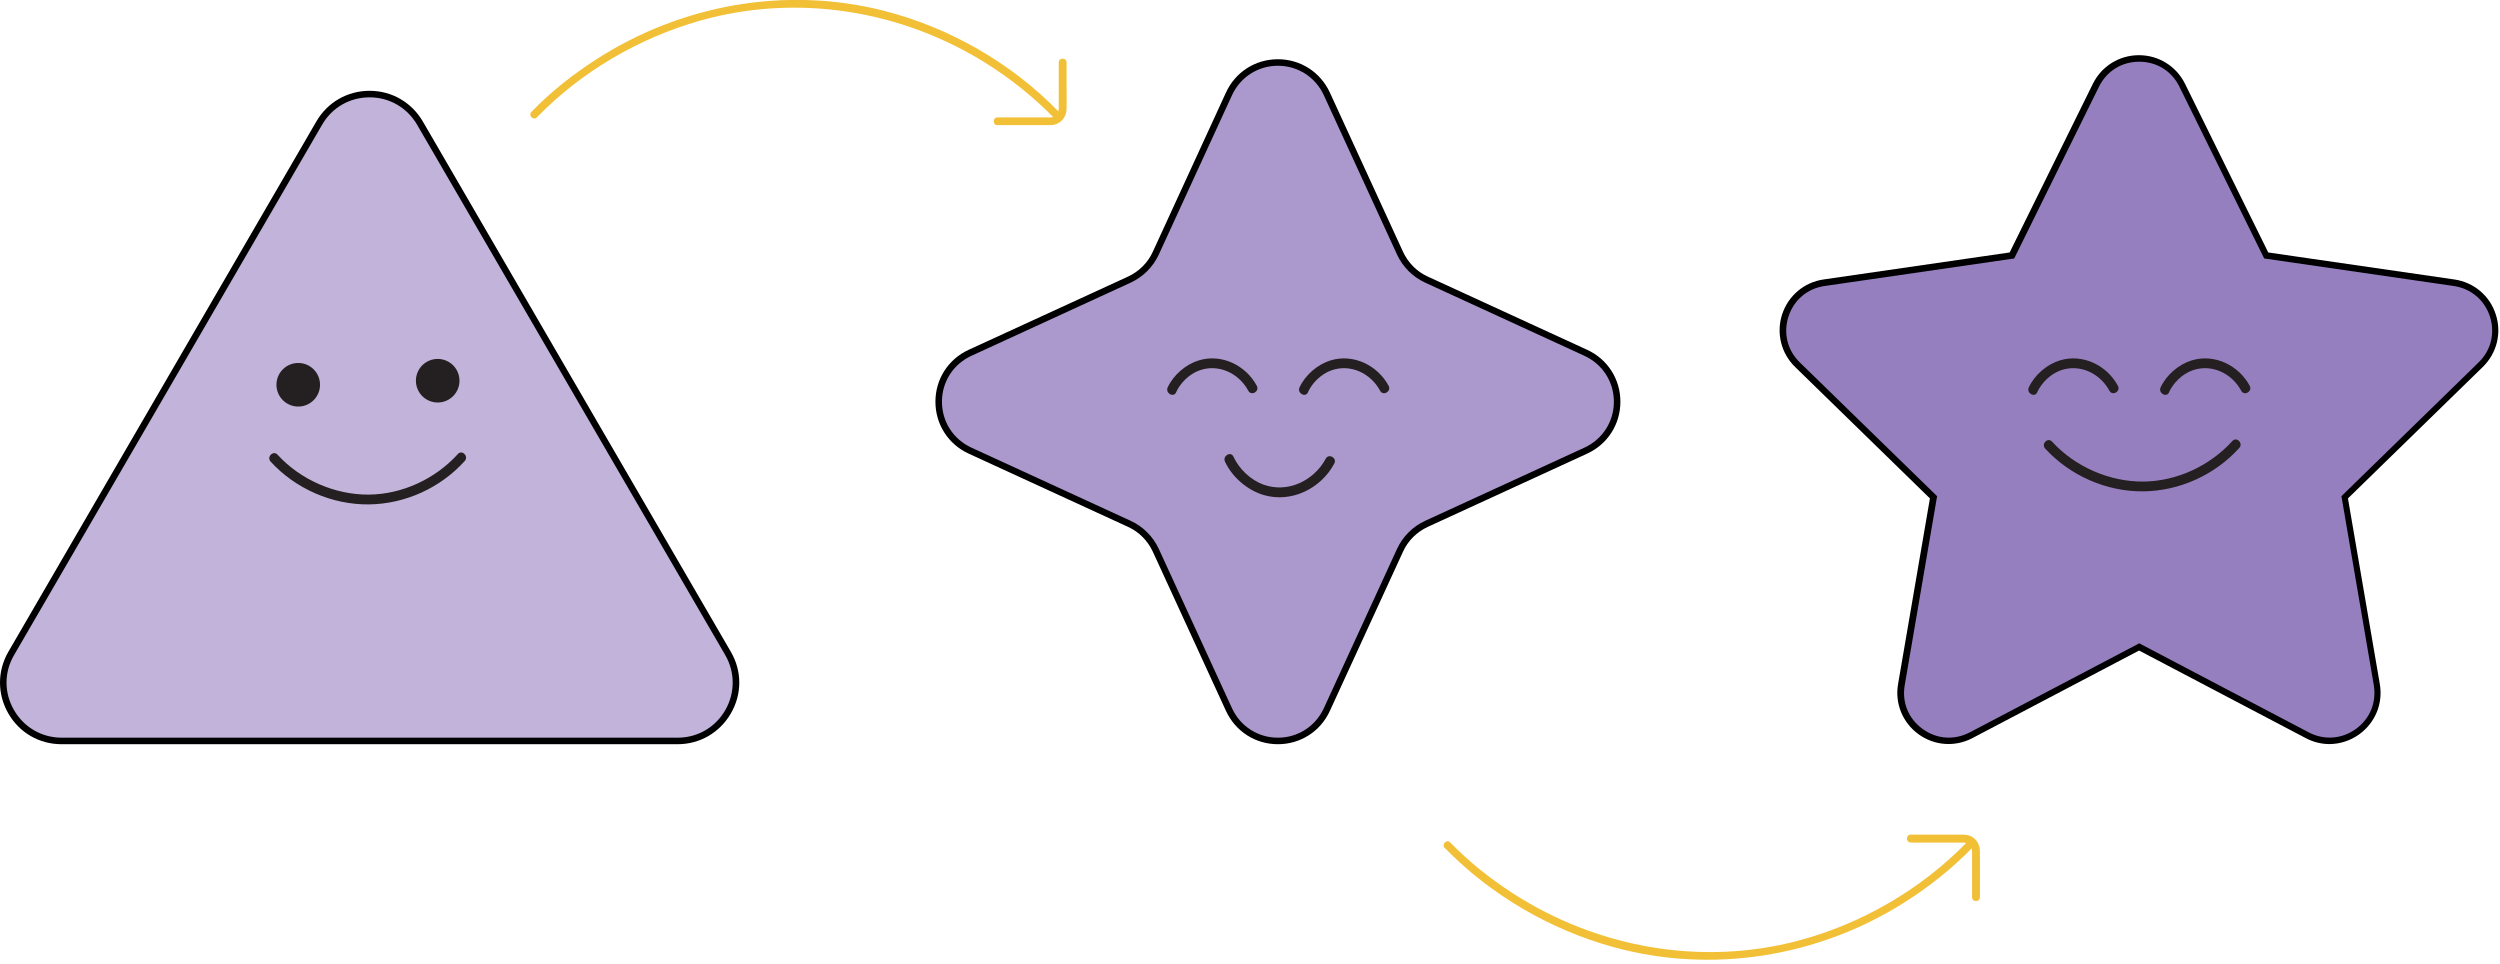 <?xml version="1.0" encoding="UTF-8"?>
<svg xmlns="http://www.w3.org/2000/svg" width="459" height="177" viewBox="0 0 459 177" fill="none">
  <g clip-path="url(#clip0_4041_18090)">
    <path d="M392.73 118.767L361.877 134.984C355.409 138.386 347.839 132.9 349.085 125.69L354.978 91.315L330.017 66.977C324.771 61.875 327.669 52.988 334.904 51.934L369.398 46.927L384.825 15.666C388.059 9.103 397.401 9.103 400.659 15.666L416.086 46.927L450.581 51.934C457.815 52.988 460.713 61.875 455.467 66.977L430.507 91.315L436.399 125.69C437.645 132.9 430.075 138.386 423.608 134.984L392.754 118.767H392.73Z" fill="#967FBF"></path>
    <path d="M427.707 136.613C426.222 136.613 424.713 136.254 423.324 135.511L392.733 119.438L362.143 135.511C358.957 137.188 355.149 136.925 352.226 134.793C349.304 132.661 347.866 129.139 348.489 125.57L354.334 91.507L329.589 67.384C327.002 64.869 326.092 61.156 327.194 57.731C328.319 54.305 331.218 51.838 334.787 51.311L368.97 46.352L384.254 15.379C385.859 12.145 389.092 10.133 392.71 10.133C396.327 10.133 399.561 12.145 401.166 15.379L416.449 46.352L450.632 51.311C454.201 51.838 457.124 54.281 458.225 57.731C459.351 61.156 458.417 64.869 455.83 67.384L431.085 91.507L436.93 125.57C437.553 129.139 436.115 132.661 433.193 134.793C431.54 135.99 429.6 136.613 427.659 136.613H427.707ZM392.733 118.096L423.874 134.457C426.701 135.943 429.959 135.703 432.546 133.835C435.133 131.966 436.355 128.948 435.828 125.786L429.887 91.1L430.103 90.884L455.063 66.546C457.363 64.318 458.13 61.156 457.147 58.114C456.165 55.072 453.674 52.988 450.512 52.509L415.706 47.454L415.562 47.167L400.135 15.906C398.722 13.031 395.967 11.331 392.757 11.331C389.548 11.331 386.793 13.055 385.379 15.906L369.809 47.454L335.003 52.509C331.841 52.964 329.35 55.072 328.367 58.114C327.385 61.156 328.152 64.318 330.451 66.546L355.652 91.1L349.711 125.786C349.16 128.948 350.382 131.942 352.993 133.835C355.604 135.727 358.814 135.943 361.664 134.457L392.805 118.096H392.733Z" fill="black"></path>
    <path d="M58.625 22.589L2.068 119.965C-2.076 127.103 3.074 136.014 11.315 136.014H124.428C132.669 136.014 137.819 127.079 133.675 119.965L77.118 22.589C72.998 15.498 62.745 15.498 58.625 22.589Z" fill="#C1B3D9"></path>
    <path d="M124.414 136.637H11.301C7.204 136.637 3.563 134.529 1.527 130.984C-0.509 127.438 -0.509 123.222 1.527 119.677L58.084 22.302C60.12 18.78 63.785 16.672 67.858 16.672C71.93 16.672 75.571 18.78 77.631 22.302L134.188 119.677C136.248 123.222 136.248 127.438 134.188 130.984C132.128 134.529 128.487 136.637 124.414 136.637ZM59.138 22.9L2.581 120.276C0.737 123.438 0.737 127.223 2.581 130.385C4.402 133.547 7.683 135.439 11.325 135.439H124.414C128.079 135.439 131.337 133.547 133.158 130.385C134.978 127.223 134.978 123.438 133.158 120.276L76.577 22.9C74.756 19.762 71.499 17.87 67.858 17.87C64.216 17.87 60.959 19.738 59.138 22.9Z" fill="black"></path>
    <path d="M243.61 17.223L257.048 46.472C258.03 48.628 259.755 50.329 261.911 51.335L291.16 64.773C298.849 68.295 298.849 79.218 291.16 82.739L261.911 96.178C259.755 97.16 258.054 98.885 257.048 101.041L243.61 130.289C240.088 137.979 229.165 137.979 225.644 130.289L212.205 101.041C211.223 98.885 209.498 97.184 207.342 96.178L178.094 82.739C170.404 79.218 170.404 68.295 178.094 64.773L207.342 51.335C209.498 50.353 211.199 48.628 212.205 46.472L225.644 17.223C229.165 9.534 240.088 9.534 243.61 17.223Z" fill="#AB98CC"></path>
    <path d="M234.625 136.637C230.48 136.637 226.839 134.29 225.091 130.529L211.652 101.28C210.718 99.268 209.113 97.639 207.101 96.729L177.852 83.29C174.091 81.566 171.744 77.901 171.744 73.756C171.744 69.612 174.091 65.947 177.852 64.222L207.101 50.784C209.113 49.85 210.742 48.245 211.652 46.233L225.091 16.984C226.815 13.223 230.48 10.876 234.625 10.876C238.769 10.876 242.41 13.223 244.159 16.984L257.597 46.233C258.531 48.245 260.136 49.874 262.148 50.784L291.397 64.222C295.158 65.947 297.505 69.612 297.505 73.756C297.505 77.901 295.158 81.566 291.397 83.29L262.148 96.729C260.136 97.663 258.507 99.268 257.597 101.28L244.159 130.529C242.434 134.29 238.769 136.637 234.625 136.637ZM234.625 12.073C230.96 12.073 227.726 14.157 226.193 17.487L212.754 46.736C211.7 49.011 209.879 50.832 207.604 51.886L178.355 65.324C175.025 66.858 172.941 70.091 172.941 73.756C172.941 77.421 175.025 80.655 178.355 82.188L207.604 95.627C209.879 96.681 211.7 98.501 212.754 100.777L226.193 130.026C227.726 133.356 230.96 135.44 234.625 135.44C238.29 135.44 241.524 133.356 243.057 130.026L256.495 100.777C257.549 98.501 259.37 96.681 261.645 95.627L290.894 82.188C294.224 80.655 296.308 77.421 296.308 73.756C296.308 70.091 294.224 66.858 290.894 65.324L261.645 51.886C259.37 50.832 257.549 49.011 256.495 46.736L243.057 17.487C241.524 14.157 238.29 12.073 234.625 12.073Z" fill="black"></path>
    <path d="M194.401 20.529C185.706 11.57 174.303 5.03 162.23 1.964C144.264 -2.587 125.172 0.838 109.626 10.803C105.266 13.582 101.17 16.816 97.577 20.529C96.93 21.2 97.936 22.206 98.583 21.535C106.727 13.151 117.363 6.947 128.574 3.785C146.444 -1.27 165.728 1.892 181.346 11.809C185.706 14.588 189.778 17.822 193.395 21.535C194.042 22.206 195.048 21.176 194.401 20.529Z" fill="#F2C036"></path>
    <path d="M183.128 22.972H192.063C192.519 22.972 192.974 22.996 193.405 22.924C194.818 22.685 195.8 21.439 195.824 20.026C195.872 18.732 195.824 17.415 195.824 16.097V11.474C195.824 10.54 194.387 10.54 194.387 11.474V19.786C194.387 20.529 194.1 21.224 193.333 21.487C192.95 21.607 192.519 21.559 192.135 21.559H183.152C182.218 21.559 182.218 22.996 183.152 22.996L183.128 22.972Z" fill="#F2C036"></path>
    <path d="M361.08 154.675C352.648 163.346 341.653 169.694 329.963 172.761C312.14 177.408 293.168 173.958 277.766 164.017C273.621 161.334 269.717 158.244 266.267 154.675C265.621 154.004 264.614 155.034 265.261 155.681C273.669 164.329 284.688 170.724 296.306 173.91C314.32 178.845 333.724 175.707 349.486 165.79C354.061 162.915 358.325 159.538 362.086 155.681C362.733 155.01 361.727 154.004 361.08 154.675Z" fill="#F2C036"></path>
    <path d="M350.816 154.699H359.44C359.799 154.699 360.182 154.699 360.565 154.699C361.452 154.747 362.075 155.393 362.075 156.28C362.075 157.669 362.075 159.082 362.075 160.472V164.736C362.075 165.67 363.512 165.67 363.512 164.736C363.512 161.909 363.536 159.106 363.512 156.28C363.512 155.226 363.033 154.268 362.146 153.693C361.524 153.285 360.853 153.238 360.134 153.238H350.816C349.882 153.238 349.882 154.675 350.816 154.675V154.699Z" fill="#F2C036"></path>
    <path d="M374.02 72.031C374.834 70.259 376.463 68.678 378.308 68.007C381.829 66.737 385.566 68.534 387.291 71.744C387.841 72.774 389.399 71.864 388.848 70.834C386.835 67.073 382.38 64.893 378.212 66.163C375.792 66.905 373.565 68.822 372.487 71.121C372.007 72.151 373.541 73.085 374.044 72.031H374.02Z" fill="#241F20"></path>
    <path d="M398.221 72.031C399.036 70.259 400.665 68.678 402.509 68.007C406.031 66.737 409.767 68.534 411.492 71.744C412.043 72.774 413.6 71.864 413.049 70.834C411.037 67.073 406.581 64.893 402.413 66.163C399.994 66.905 397.766 68.822 396.688 71.121C396.209 72.151 397.742 73.085 398.245 72.031H398.221Z" fill="#241F20"></path>
    <path d="M375.494 82.356C380.046 87.338 386.777 90.285 393.508 90.213C400.239 90.141 406.707 87.147 411.139 82.236C411.905 81.374 410.636 80.104 409.869 80.966C405.749 85.518 399.664 88.368 393.508 88.416C387.352 88.464 381.004 85.733 376.764 81.086C375.973 80.224 374.704 81.493 375.494 82.356Z" fill="#241F20"></path>
    <path d="M215.921 72.031C216.735 70.259 218.364 68.678 220.209 68.007C223.73 66.737 227.467 68.534 229.192 71.744C229.743 72.774 231.3 71.864 230.749 70.834C228.737 67.073 224.281 64.893 220.113 66.163C217.694 66.905 215.466 68.822 214.388 71.121C213.909 72.151 215.442 73.085 215.945 72.031H215.921Z" fill="#241F20"></path>
    <path d="M240.123 72.031C240.937 70.259 242.566 68.678 244.411 68.007C247.932 66.737 251.669 68.534 253.394 71.744C253.945 72.774 255.502 71.864 254.951 70.834C252.938 67.073 248.483 64.893 244.315 66.163C241.895 66.905 239.668 68.822 238.59 71.121C238.11 72.151 239.644 73.085 240.147 72.031H240.123Z" fill="#241F20"></path>
    <path d="M224.901 84.751C226.219 87.578 228.949 89.95 231.92 90.86C237.046 92.417 242.508 89.734 244.975 85.111C245.526 84.081 243.969 83.195 243.418 84.201C241.238 88.273 236.423 90.597 231.944 88.968C229.596 88.105 227.512 86.117 226.458 83.841C225.979 82.787 224.422 83.698 224.901 84.751Z" fill="#241F20"></path>
    <path d="M54.757 74.643C56.966 74.643 58.757 72.852 58.757 70.642C58.757 68.433 56.966 66.642 54.757 66.642C52.547 66.642 50.756 68.433 50.756 70.642C50.756 72.852 52.547 74.643 54.757 74.643Z" fill="#241F20"></path>
    <path d="M80.362 73.9C82.571 73.9 84.362 72.109 84.362 69.9C84.362 67.69 82.571 65.899 80.362 65.899C78.152 65.899 76.361 67.69 76.361 69.9C76.361 72.109 78.152 73.9 80.362 73.9Z" fill="#241F20"></path>
    <path d="M49.689 84.751C54.24 89.734 60.972 92.68 67.703 92.609C74.434 92.537 80.902 89.543 85.334 84.632C86.1 83.769 84.831 82.5 84.064 83.362C79.944 87.914 73.859 90.764 67.703 90.812C61.547 90.86 55.199 88.129 50.959 83.482C50.168 82.62 48.899 83.889 49.689 84.751Z" fill="#241F20"></path>
  </g>
  <defs>
    <clipPath id="clip0_4041_18090">
      <rect width="458.731" height="176.234" fill="white"></rect>
    </clipPath>
  </defs>
</svg>

